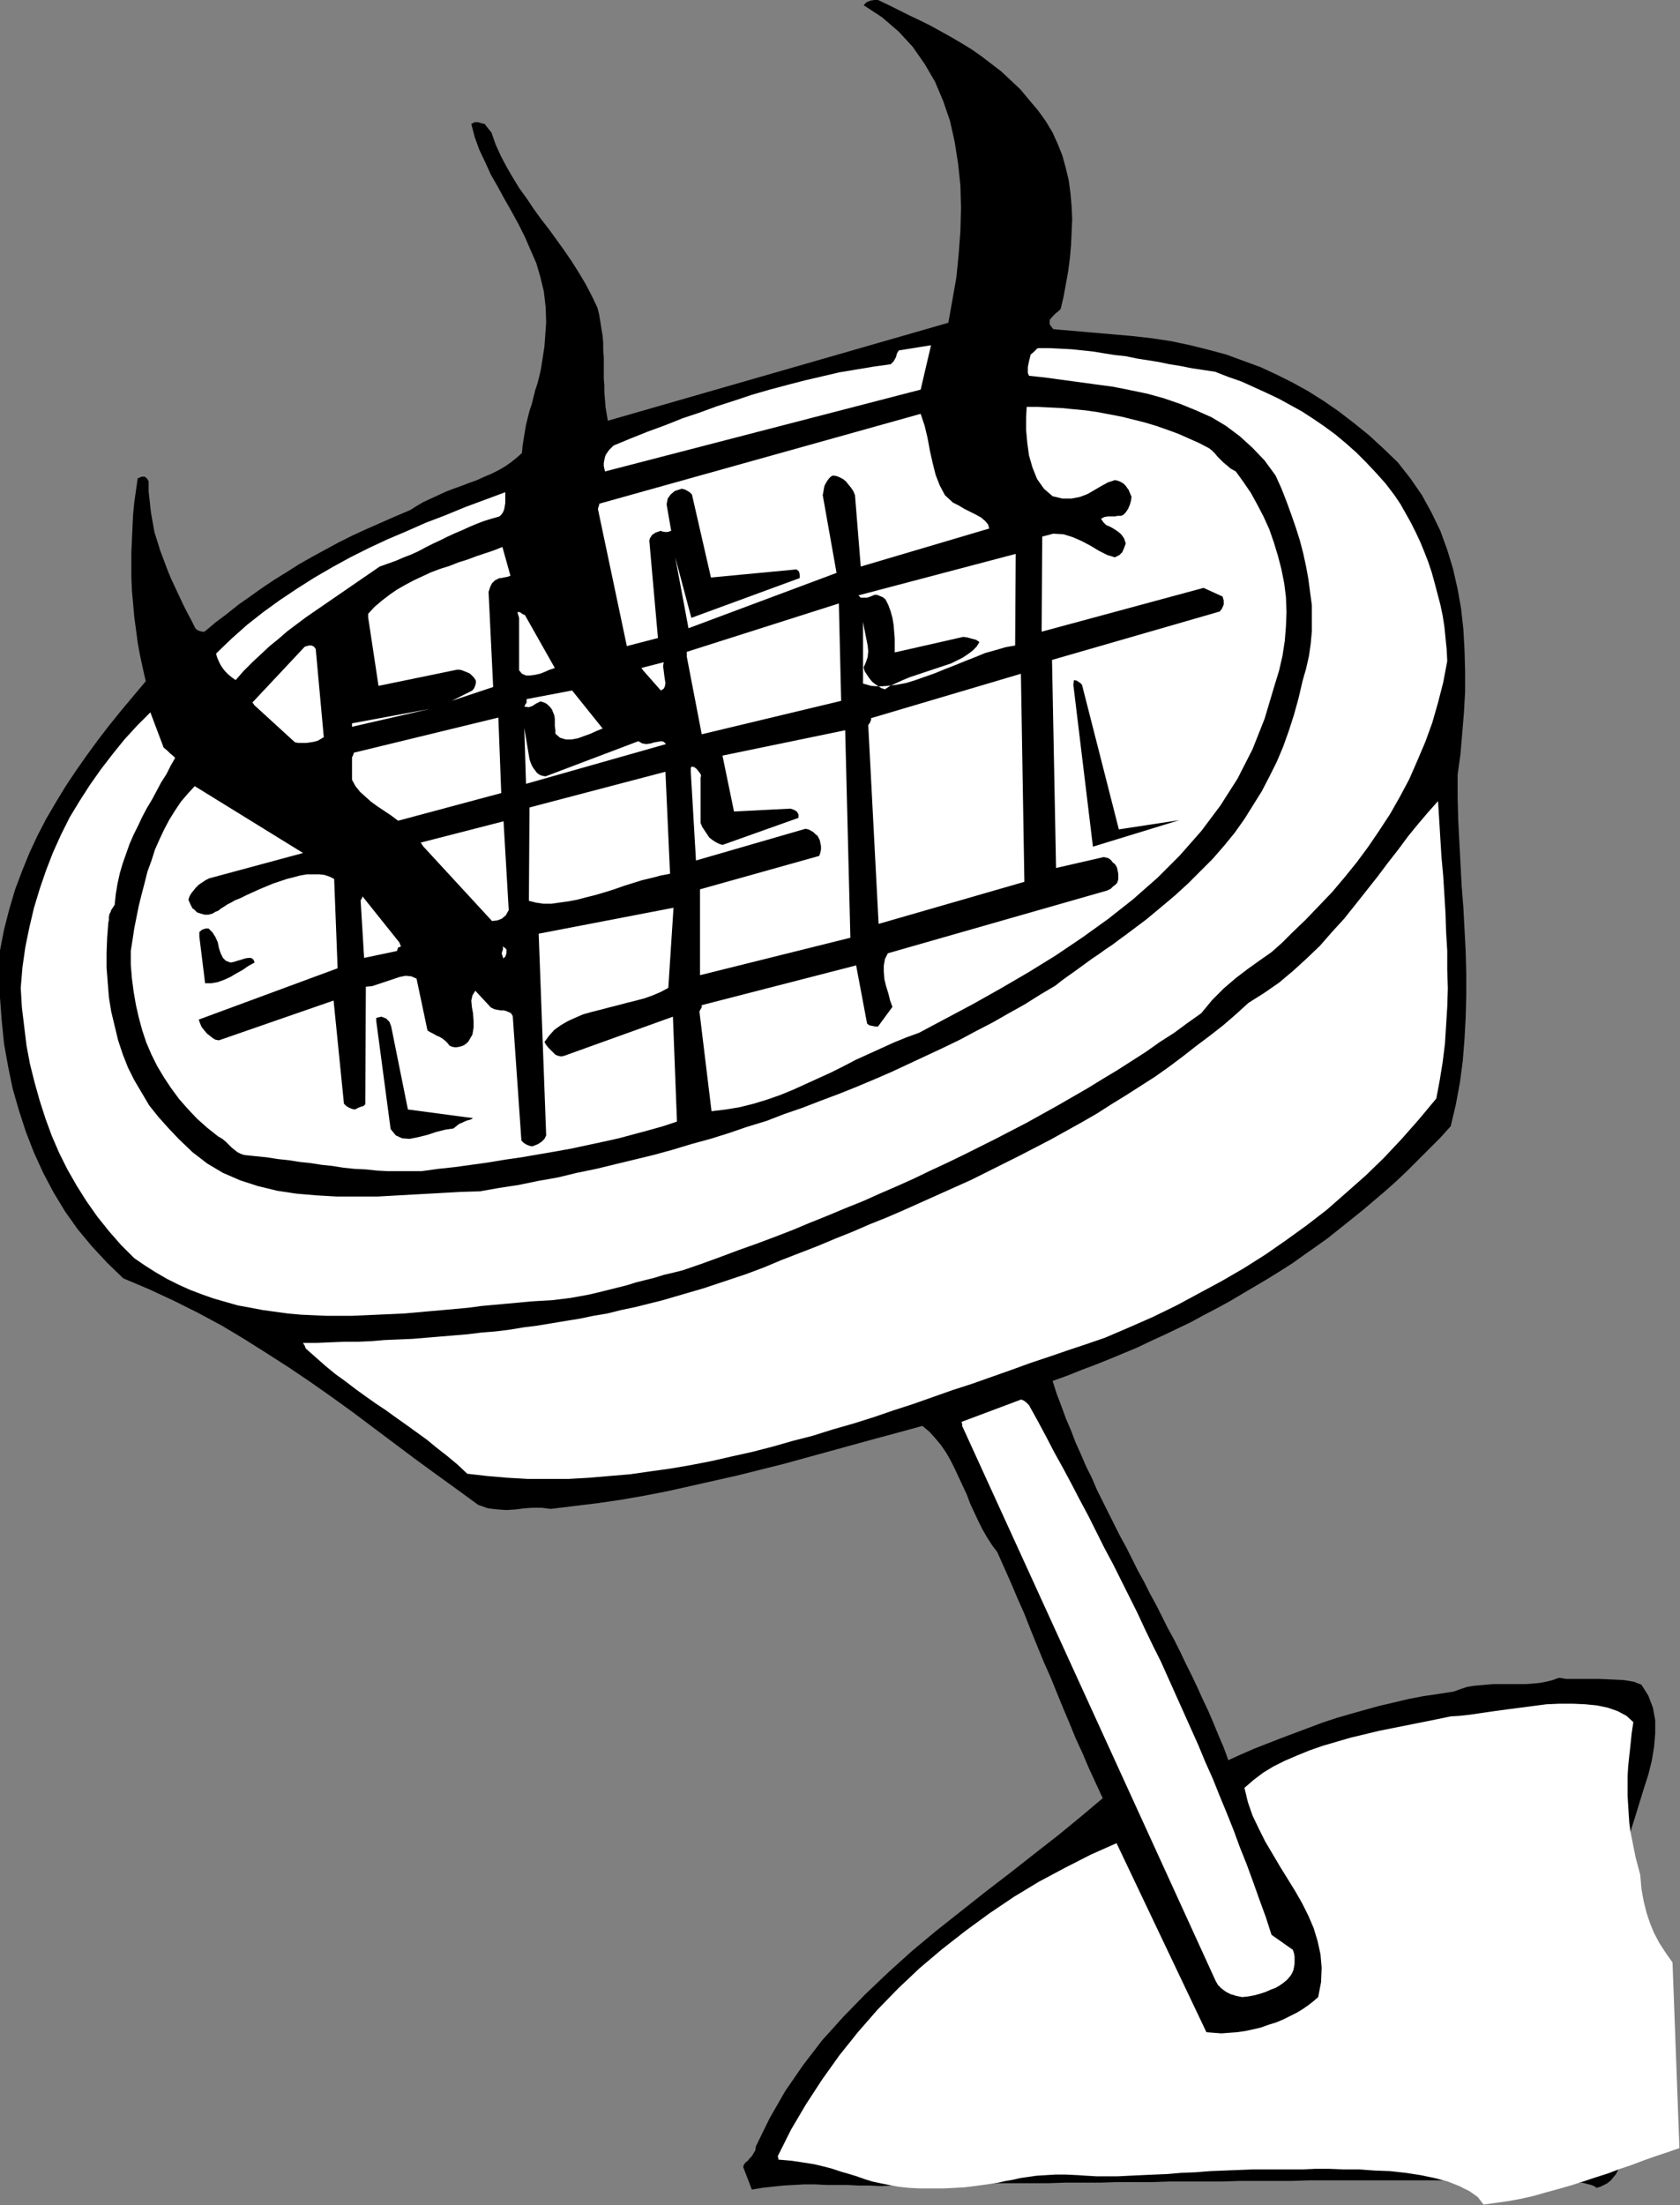 <?xml version="1.0" encoding="UTF-8" standalone="no"?>
<svg
   xmlns:dc="http://purl.org/dc/elements/1.1/"
   xmlns:cc="http://creativecommons.org/ns#"
   xmlns:rdf="http://www.w3.org/1999/02/22-rdf-syntax-ns#"
   xmlns:svg="http://www.w3.org/2000/svg"
   xmlns="http://www.w3.org/2000/svg"
   xmlns:sodipodi="http://sodipodi.sourceforge.net/DTD/sodipodi-0.dtd"
   xmlns:inkscape="http://www.inkscape.org/namespaces/inkscape"
   version="1.0"
   width="74.066mm"
   height="97.18mm"
   id="svg63"
   sodipodi:docname="AD001381.WMF">
  <rect width="100%" height="100%" fill="#808080" stroke="none"/>
  <sodipodi:namedview
     pagecolor="#ffffff"
     bordercolor="#666666"
     borderopacity="1"
     objecttolerance="10"
     gridtolerance="10"
     guidetolerance="10"
     inkscape:pageopacity="0"
     inkscape:pageshadow="2"
     inkscape:window-width="640"
     inkscape:window-height="480"
     id="namedview65" />
  <defs
     id="defs3">
    <pattern
       id="WMFhbasepattern"
       patternUnits="userSpaceOnUse"
       width="6"
       height="6"
       x="0"
       y="0" />
  </defs>
  <path
     style="fill:#000000;fill-rule:evenodd;fill-opacity:1;stroke:none;"
     d="  M 0,158.304   L -0.096,162.24   L 0,166.176   L 0.288,170.016   L 0.672,173.856   L 1.344,177.6   L 2.112,181.344   L 3.168,184.992   L 4.32,188.544   L 5.664,192   L 7.2,195.36   L 8.928,198.624   L 10.848,201.792   L 12.96,204.768   L 15.36,207.648   L 17.856,210.336   L 20.544,212.928   L 24.864,214.752   L 28.992,216.672   L 33.024,218.688   L 36.96,220.8   L 40.8,223.104   L 44.448,225.408   L 48.192,227.808   L 51.744,230.208   L 55.296,232.704   L 58.752,235.2   L 62.208,237.792   L 65.664,240.384   L 69.12,242.976   L 72.672,245.568   L 76.128,248.064   L 79.68,250.656   L 81.312,251.232   L 82.944,251.424   L 84.384,251.52   L 85.92,251.424   L 87.36,251.232   L 88.8,251.136   L 90.24,251.136   L 91.776,251.328   L 95.712,250.848   L 99.648,250.368   L 103.584,249.792   L 107.424,249.12   L 111.36,248.352   L 115.2,247.488   L 119.04,246.624   L 122.88,245.76   L 126.72,244.8   L 130.56,243.84   L 134.4,242.784   L 138.24,241.728   L 142.08,240.672   L 145.92,239.616   L 149.856,238.56   L 153.696,237.504   L 154.848,238.464   L 155.808,239.52   L 156.768,240.672   L 157.632,241.92   L 158.4,243.264   L 159.072,244.608   L 159.744,246.048   L 160.416,247.488   L 161.088,248.928   L 161.664,250.464   L 162.336,251.904   L 163.008,253.344   L 163.68,254.688   L 164.448,256.032   L 165.312,257.376   L 166.176,258.528   L 167.328,261.12   L 168.48,263.712   L 169.536,266.208   L 170.688,268.8   L 171.744,271.488   L 172.8,274.08   L 173.856,276.672   L 175.008,279.264   L 176.064,281.856   L 177.12,284.448   L 178.176,286.944   L 179.232,289.536   L 180.384,292.032   L 181.44,294.528   L 182.592,297.024   L 183.744,299.52   L 180.096,302.592   L 176.352,305.664   L 172.416,308.736   L 168.384,311.904   L 164.256,315.072   L 160.128,318.336   L 156,321.6   L 151.968,324.96   L 148.032,328.512   L 144.192,332.16   L 140.544,335.904   L 136.992,339.84   L 133.824,343.968   L 130.848,348.288   L 128.256,352.8   L 125.952,357.504   L 125.856,358.176   L 125.568,358.656   L 125.28,359.136   L 124.896,359.52   L 124.608,359.904   L 124.224,360.192   L 123.936,360.576   L 123.84,360.96   L 125.28,364.704   L 127.008,364.416   L 128.736,364.224   L 130.56,364.032   L 132.288,363.936   L 134.016,363.84   L 135.84,363.84   L 137.664,363.936   L 139.392,363.936   L 141.216,363.936   L 143.04,364.032   L 144.864,364.032   L 146.688,364.128   L 148.512,364.032   L 150.336,364.032   L 152.16,363.936   L 153.984,363.744   L 156.96,363.744   L 159.936,363.744   L 162.816,363.744   L 165.792,363.648   L 168.672,363.648   L 171.648,363.648   L 174.528,363.648   L 177.504,363.552   L 180.384,363.552   L 183.36,363.552   L 186.24,363.456   L 189.12,363.456   L 192.096,363.456   L 194.976,363.36   L 197.856,363.36   L 200.736,363.36   L 203.616,363.36   L 206.592,363.264   L 209.472,363.264   L 212.352,363.264   L 215.232,363.264   L 218.112,363.168   L 220.992,363.168   L 223.872,363.168   L 226.848,363.168   L 229.728,363.168   L 232.608,363.168   L 235.488,363.168   L 238.368,363.168   L 241.248,363.168   L 244.224,363.168   L 247.104,363.168   L 248.16,363.168   L 249.312,363.168   L 250.368,363.168   L 251.424,363.168   L 252.48,363.264   L 253.536,363.264   L 254.592,363.264   L 255.648,363.36   L 256.608,363.36   L 257.664,363.36   L 258.624,363.456   L 259.68,363.456   L 260.64,363.456   L 261.696,363.552   L 262.656,363.552   L 263.616,363.552   L 264.384,363.744   L 265.152,363.936   L 265.632,364.128   L 266.016,364.416   L 266.688,364.224   L 267.264,363.936   L 267.84,363.648   L 268.416,363.168   L 268.8,362.688   L 269.28,362.112   L 269.568,361.536   L 269.856,360.864   L 270.912,356.448   L 270.528,354.048   L 270.24,351.648   L 270.048,349.248   L 269.952,346.848   L 269.952,344.352   L 269.952,341.952   L 269.952,339.552   L 270.048,337.152   L 270.144,334.752   L 270.24,332.256   L 270.336,329.856   L 270.432,327.36   L 270.432,324.96   L 270.336,322.464   L 270.24,319.968   L 270.048,317.472   L 269.856,315.168   L 270.048,312.768   L 270.336,310.368   L 270.912,307.872   L 271.584,305.376   L 272.352,302.976   L 273.12,300.48   L 273.888,297.984   L 274.656,295.584   L 275.232,293.28   L 275.616,290.976   L 275.808,288.672   L 275.808,286.56   L 275.424,284.448   L 274.656,282.432   L 273.504,280.608   L 272.256,280.128   L 270.624,279.84   L 268.608,279.744   L 266.496,279.648   L 264.48,279.648   L 262.56,279.648   L 260.928,279.648   L 259.776,279.456   L 258.72,279.84   L 257.568,280.128   L 256.512,280.32   L 255.456,280.416   L 254.304,280.512   L 253.248,280.512   L 252.096,280.512   L 251.04,280.512   L 249.888,280.512   L 248.832,280.512   L 247.68,280.608   L 246.624,280.704   L 245.472,280.8   L 244.416,280.992   L 243.264,281.376   L 242.208,281.76   L 239.712,282.144   L 237.12,282.528   L 234.624,283.008   L 232.224,283.584   L 229.728,284.16   L 227.328,284.832   L 224.928,285.504   L 222.624,286.176   L 220.32,286.944   L 218.016,287.808   L 215.712,288.672   L 213.408,289.536   L 211.2,290.4   L 208.992,291.264   L 206.784,292.224   L 204.672,293.184   L 203.904,291.072   L 203.04,289.056   L 202.176,286.944   L 201.312,284.928   L 200.352,282.912   L 199.488,280.992   L 198.528,278.976   L 197.568,277.056   L 196.608,275.04   L 195.648,273.12   L 194.592,271.2   L 193.632,269.28   L 192.672,267.36   L 191.616,265.44   L 190.656,263.52   L 189.6,261.6   L 188.64,259.68   L 187.68,257.76   L 186.624,255.84   L 185.664,253.92   L 184.704,252   L 183.744,250.08   L 182.784,248.16   L 181.92,246.144   L 180.96,244.224   L 180.096,242.208   L 179.232,240.288   L 178.464,238.272   L 177.6,236.256   L 176.832,234.144   L 176.064,232.128   L 175.392,230.016   L 177.792,229.152   L 180.192,228.192   L 182.496,227.328   L 184.896,226.368   L 187.2,225.408   L 189.504,224.448   L 191.712,223.392   L 194.016,222.336   L 196.224,221.28   L 198.432,220.224   L 200.544,219.072   L 202.752,217.92   L 204.864,216.768   L 206.976,215.52   L 209.088,214.272   L 211.2,213.024   L 213.216,211.776   L 215.328,210.432   L 217.344,208.992   L 219.264,207.648   L 221.28,206.208   L 223.2,204.672   L 225.12,203.136   L 227.04,201.6   L 228.96,199.968   L 230.88,198.336   L 232.704,196.704   L 234.528,194.976   L 236.352,193.152   L 238.176,191.328   L 240,189.504   L 241.728,187.584   L 242.592,183.936   L 243.264,180.288   L 243.744,176.64   L 244.032,172.992   L 244.224,169.44   L 244.32,165.792   L 244.32,162.144   L 244.224,158.496   L 244.032,154.848   L 243.84,151.2   L 243.552,147.552   L 243.36,143.904   L 243.168,140.256   L 242.976,136.512   L 242.88,132.768   L 242.88,129.024   L 243.36,125.568   L 243.648,122.112   L 243.936,118.656   L 244.128,115.2   L 244.128,111.744   L 244.032,108.288   L 243.84,104.832   L 243.456,101.376   L 242.88,98.112   L 242.112,94.752   L 241.152,91.584   L 240,88.416   L 238.56,85.44   L 236.928,82.464   L 235.008,79.68   L 232.896,76.992   L 230.496,74.688   L 228.096,72.48   L 225.6,70.464   L 223.104,68.544   L 220.608,66.816   L 218.016,65.184   L 215.424,63.744   L 212.736,62.4   L 210.048,61.152   L 207.168,60.096   L 204.288,59.04   L 201.408,58.272   L 198.336,57.504   L 195.168,56.832   L 192,56.352   L 188.64,55.968   L 176.448,54.912   L 175.488,54.816   L 174.912,54.048   L 174.912,53.28   L 175.392,52.704   L 175.872,52.224   L 176.352,51.84   L 176.64,51.552   L 176.736,51.456   L 177.216,49.44   L 177.6,47.328   L 177.984,45.216   L 178.272,43.008   L 178.464,40.8   L 178.56,38.688   L 178.656,36.48   L 178.56,34.368   L 178.368,32.16   L 178.08,30.048   L 177.6,28.032   L 177.024,25.92   L 176.256,24   L 175.392,22.08   L 174.24,20.16   L 172.992,18.432   L 171.456,16.608   L 170.016,14.88   L 168.384,13.344   L 166.848,11.904   L 165.216,10.656   L 163.584,9.408   L 161.952,8.256   L 160.224,7.2   L 158.592,6.24   L 156.864,5.28   L 155.136,4.32   L 153.408,3.456   L 151.584,2.592   L 149.856,1.728   L 148.128,0.864   L 146.304,0   L 145.728,0   L 145.056,0.096   L 144.384,0.384   L 143.904,0.864   L 146.976,2.88   L 149.76,5.28   L 152.064,7.776   L 154.08,10.656   L 155.808,13.632   L 157.152,16.8   L 158.304,20.16   L 159.072,23.616   L 159.648,27.264   L 160.032,30.912   L 160.128,34.656   L 160.032,38.496   L 159.744,42.336   L 159.36,46.176   L 158.688,50.016   L 158.016,53.76   L 101.28,70.08   L 101.088,68.928   L 100.896,67.776   L 100.8,66.528   L 100.704,65.376   L 100.704,64.224   L 100.608,63.072   L 100.608,61.824   L 100.608,60.672   L 100.608,59.52   L 100.512,58.272   L 100.512,57.12   L 100.416,55.968   L 100.224,54.816   L 100.032,53.568   L 99.84,52.416   L 99.552,51.264   L 98.592,49.248   L 97.536,47.232   L 96.384,45.312   L 95.232,43.488   L 93.984,41.664   L 92.736,39.936   L 91.488,38.208   L 90.144,36.48   L 88.896,34.752   L 87.744,33.024   L 86.496,31.296   L 85.44,29.568   L 84.384,27.744   L 83.424,25.92   L 82.56,24   L 81.888,22.08   L 81.504,21.6   L 81.12,21.12   L 80.832,20.736   L 80.736,20.64   L 80.256,20.544   L 79.68,20.352   L 79.104,20.352   L 78.528,20.64   L 79.104,22.848   L 79.872,24.96   L 80.832,26.976   L 81.792,29.088   L 82.944,31.104   L 84.096,33.216   L 85.248,35.232   L 86.4,37.344   L 87.456,39.456   L 88.416,41.664   L 89.376,43.872   L 90.048,46.176   L 90.624,48.576   L 90.912,51.072   L 91.008,53.664   L 90.816,56.352   L 90.72,57.696   L 90.528,58.944   L 90.336,60.192   L 90.144,61.44   L 89.856,62.688   L 89.568,63.84   L 89.184,64.992   L 88.896,66.144   L 88.608,67.296   L 88.224,68.448   L 87.936,69.6   L 87.648,70.752   L 87.456,71.904   L 87.264,73.056   L 87.072,74.304   L 86.976,75.456   L 86.112,76.224   L 85.152,76.992   L 84.192,77.664   L 83.04,78.336   L 81.888,78.912   L 80.736,79.392   L 79.488,79.968   L 78.144,80.448   L 76.896,80.928   L 75.552,81.408   L 74.304,81.888   L 73.056,82.464   L 71.808,83.04   L 70.56,83.616   L 69.408,84.288   L 68.352,84.96   L 65.856,86.016   L 63.456,87.072   L 61.056,88.128   L 58.752,89.184   L 56.448,90.336   L 54.144,91.584   L 52.032,92.736   L 49.824,93.984   L 47.712,95.328   L 45.696,96.576   L 43.68,97.92   L 41.664,99.36   L 39.744,100.704   L 37.824,102.24   L 35.904,103.68   L 34.08,105.216   L 33.696,105.216   L 33.312,105.12   L 32.832,104.928   L 32.544,104.64   L 31.872,103.296   L 31.104,101.856   L 30.432,100.512   L 29.76,99.072   L 29.088,97.632   L 28.416,96.192   L 27.84,94.752   L 27.264,93.216   L 26.688,91.68   L 26.208,90.144   L 25.728,88.608   L 25.44,86.976   L 25.152,85.344   L 24.96,83.616   L 24.768,81.888   L 24.768,80.16   L 24.48,79.68   L 24.096,79.392   L 23.616,79.392   L 22.944,79.68   L 22.656,81.696   L 22.368,83.712   L 22.176,85.728   L 22.08,87.744   L 21.984,89.856   L 21.888,91.968   L 21.888,94.08   L 21.888,96.192   L 21.984,98.4   L 22.176,100.512   L 22.368,102.72   L 22.656,104.832   L 22.944,107.04   L 23.328,109.152   L 23.808,111.36   L 24.288,113.472   L 22.272,115.872   L 20.256,118.272   L 18.24,120.768   L 16.32,123.264   L 14.496,125.76   L 12.672,128.352   L 10.944,130.944   L 9.312,133.632   L 7.68,136.416   L 6.24,139.2   L 4.896,142.08   L 3.648,145.152   L 2.496,148.224   L 1.536,151.488   L 0.672,154.848   L 0,158.304  z "
     id="path5" />
  <path
     style="fill:#ffffff;fill-rule:evenodd;fill-opacity:1;stroke:none;"
     d="  M 3.456,164.544   L 3.648,167.808   L 4.032,170.976   L 4.416,174.144   L 4.992,177.216   L 5.76,180.288   L 6.624,183.36   L 7.584,186.336   L 8.64,189.216   L 9.888,192.096   L 11.232,194.784   L 12.768,197.472   L 14.4,200.064   L 16.224,202.656   L 18.144,205.056   L 20.16,207.36   L 22.368,209.568   L 24.192,210.816   L 26.016,211.968   L 27.84,213.024   L 29.76,213.984   L 31.68,214.848   L 33.696,215.616   L 35.616,216.288   L 37.632,216.864   L 39.648,217.44   L 41.76,217.824   L 43.776,218.208   L 45.888,218.496   L 48,218.784   L 50.112,218.976   L 52.224,219.072   L 54.432,219.168   L 56.544,219.168   L 58.656,219.168   L 60.864,219.072   L 62.976,218.976   L 65.184,218.88   L 67.296,218.784   L 69.504,218.592   L 71.616,218.4   L 73.824,218.208   L 75.936,218.016   L 78.048,217.824   L 80.16,217.536   L 82.272,217.344   L 84.384,217.152   L 86.496,216.96   L 88.512,216.768   L 90.144,216.672   L 91.872,216.576   L 93.504,216.384   L 95.04,216.192   L 96.672,215.904   L 98.208,215.616   L 99.84,215.232   L 101.376,214.848   L 102.912,214.464   L 104.448,214.08   L 105.984,213.6   L 107.52,213.216   L 109.056,212.832   L 110.592,212.352   L 112.224,211.968   L 113.76,211.584   L 116.832,210.528   L 120,209.376   L 123.072,208.224   L 126.048,207.168   L 129.12,206.016   L 132.096,204.864   L 135.072,203.616   L 137.952,202.464   L 140.928,201.216   L 143.808,200.064   L 146.592,198.816   L 149.472,197.568   L 152.256,196.32   L 155.04,194.976   L 157.728,193.728   L 160.512,192.384   L 163.2,191.04   L 165.888,189.696   L 168.48,188.352   L 171.072,187.008   L 173.664,185.568   L 176.256,184.128   L 178.752,182.688   L 181.248,181.248   L 183.744,179.712   L 186.144,178.272   L 188.544,176.736   L 190.944,175.2   L 193.248,173.568   L 195.648,172.032   L 197.856,170.4   L 200.16,168.768   L 201.984,166.56   L 203.904,164.64   L 205.92,162.912   L 207.936,161.376   L 209.952,159.936   L 211.872,158.592   L 213.6,157.056   L 215.232,155.424   L 217.536,153.216   L 219.744,150.912   L 221.952,148.608   L 224.064,146.112   L 226.08,143.616   L 228,141.024   L 229.824,138.336   L 231.648,135.552   L 233.28,132.672   L 234.816,129.792   L 236.16,126.72   L 237.504,123.552   L 238.656,120.384   L 239.616,117.024   L 240.48,113.664   L 241.152,110.112   L 241.056,108.192   L 240.864,106.272   L 240.672,104.352   L 240.384,102.528   L 240,100.704   L 239.52,98.88   L 239.04,97.056   L 238.56,95.328   L 237.984,93.6   L 237.312,91.872   L 236.64,90.24   L 235.872,88.608   L 235.104,87.072   L 234.24,85.536   L 233.376,84   L 232.416,82.56   L 230.88,80.544   L 229.248,78.72   L 227.616,76.992   L 225.984,75.36   L 224.256,73.824   L 222.528,72.384   L 220.704,71.04   L 218.88,69.792   L 216.96,68.544   L 215.04,67.488   L 213.12,66.432   L 211.104,65.472   L 208.992,64.512   L 206.88,63.552   L 204.672,62.784   L 202.464,61.92   L 200.544,61.632   L 198.624,61.344   L 196.704,60.96   L 194.88,60.672   L 193.056,60.288   L 191.232,60   L 189.408,59.712   L 187.584,59.328   L 185.76,59.136   L 183.936,58.848   L 182.208,58.56   L 180.384,58.368   L 178.56,58.176   L 176.736,58.08   L 174.816,57.984   L 172.992,57.984   L 172.8,58.08   L 172.512,58.368   L 172.224,58.656   L 171.744,59.04   L 171.648,59.424   L 171.552,59.808   L 171.456,60.192   L 171.36,60.672   L 171.264,61.152   L 171.264,61.632   L 171.264,62.112   L 171.456,62.592   L 174.144,62.88   L 176.928,63.264   L 179.808,63.648   L 182.592,64.032   L 185.472,64.416   L 188.352,64.992   L 191.136,65.568   L 193.92,66.336   L 196.704,67.296   L 199.296,68.352   L 201.888,69.504   L 204.288,70.944   L 206.592,72.672   L 208.704,74.592   L 210.72,76.704   L 212.544,79.2   L 213.504,81.312   L 214.368,83.52   L 215.136,85.632   L 215.904,87.84   L 216.576,89.952   L 217.152,92.16   L 217.632,94.368   L 218.016,96.48   L 218.304,98.688   L 218.592,100.8   L 218.592,103.008   L 218.592,105.12   L 218.4,107.232   L 218.112,109.248   L 217.632,111.36   L 217.056,113.376   L 216.384,116.256   L 215.616,119.04   L 214.752,121.728   L 213.792,124.416   L 212.736,126.912   L 211.488,129.408   L 210.24,131.808   L 208.8,134.112   L 207.36,136.416   L 205.728,138.72   L 204,140.832   L 202.08,143.04   L 200.064,145.056   L 197.952,147.168   L 195.744,149.184   L 193.344,151.2   L 192.192,152.16   L 191.04,153.12   L 189.888,153.984   L 188.736,154.848   L 187.584,155.712   L 186.528,156.48   L 185.376,157.344   L 184.224,158.112   L 183.168,158.88   L 182.016,159.648   L 180.96,160.416   L 179.904,161.184   L 178.848,161.952   L 177.888,162.624   L 176.832,163.392   L 175.872,164.16   L 173.28,165.696   L 170.688,167.328   L 168.096,168.768   L 165.408,170.304   L 162.624,171.744   L 159.936,173.184   L 157.152,174.528   L 154.272,175.872   L 151.392,177.216   L 148.512,178.56   L 145.632,179.808   L 142.656,181.056   L 139.776,182.208   L 136.704,183.36   L 133.728,184.512   L 130.656,185.568   L 127.68,186.72   L 124.512,187.68   L 121.44,188.736   L 118.368,189.696   L 115.2,190.56   L 112.032,191.52   L 108.864,192.384   L 105.696,193.152   L 102.528,193.92   L 99.36,194.688   L 96.096,195.36   L 92.928,196.128   L 89.664,196.704   L 86.4,197.376   L 83.232,197.856   L 79.968,198.432   L 76.704,198.528   L 73.344,198.72   L 69.888,198.912   L 66.432,199.104   L 62.976,199.296   L 59.52,199.296   L 56.064,199.296   L 52.704,199.104   L 49.344,198.816   L 46.176,198.336   L 43.008,197.568   L 40.032,196.608   L 37.152,195.36   L 34.56,193.824   L 32.064,191.904   L 29.76,189.696   L 28.032,187.872   L 26.4,186.048   L 24.864,184.128   L 23.616,182.016   L 22.368,179.904   L 21.312,177.792   L 20.448,175.584   L 19.68,173.28   L 19.104,170.88   L 18.528,168.48   L 18.144,166.08   L 17.952,163.68   L 17.76,161.184   L 17.76,158.688   L 17.856,156.192   L 18.048,153.696   L 18.144,153.216   L 18.144,152.736   L 18.24,152.256   L 18.432,151.872   L 18.528,151.584   L 18.72,151.296   L 18.912,151.008   L 19.104,150.72   L 19.296,148.896   L 19.584,147.168   L 19.968,145.44   L 20.448,143.808   L 21.024,142.176   L 21.6,140.544   L 22.272,139.008   L 23.04,137.472   L 23.712,136.032   L 24.48,134.592   L 25.344,133.152   L 26.112,131.712   L 26.88,130.272   L 27.744,128.928   L 28.416,127.584   L 29.184,126.24   L 28.8,125.856   L 28.32,125.472   L 27.84,124.992   L 27.264,124.512   L 25.056,118.656   L 22.848,120.864   L 20.736,123.168   L 18.72,125.664   L 16.8,128.16   L 14.976,130.752   L 13.248,133.44   L 11.616,136.128   L 10.176,139.008   L 8.832,141.984   L 7.68,144.96   L 6.624,148.032   L 5.664,151.2   L 4.896,154.464   L 4.224,157.728   L 3.744,161.088   L 3.456,164.544  z "
     id="path7" />
  <path
     style="fill:#ffffff;fill-rule:evenodd;fill-opacity:1;stroke:none;"
     d="  M 21.792,158.4   L 21.792,160.704   L 21.984,163.008   L 22.272,165.216   L 22.656,167.424   L 23.136,169.536   L 23.712,171.648   L 24.384,173.664   L 25.248,175.68   L 26.208,177.6   L 27.36,179.52   L 28.512,181.248   L 29.856,183.072   L 31.296,184.704   L 32.832,186.336   L 34.56,187.872   L 36.384,189.312   L 37.056,189.696   L 37.632,190.176   L 38.112,190.656   L 38.592,191.136   L 39.072,191.52   L 39.552,191.904   L 40.128,192.192   L 40.704,192.384   L 42.528,192.576   L 44.448,192.768   L 46.272,193.056   L 48.096,193.248   L 49.92,193.536   L 51.744,193.728   L 53.568,194.016   L 55.392,194.208   L 57.216,194.496   L 59.04,194.688   L 60.96,194.784   L 62.784,194.976   L 64.608,195.072   L 66.528,195.072   L 68.352,195.072   L 70.272,195.072   L 73.056,194.688   L 75.744,194.4   L 78.528,194.016   L 81.312,193.632   L 84.192,193.152   L 86.88,192.768   L 89.664,192.288   L 92.448,191.808   L 95.136,191.328   L 97.824,190.752   L 100.512,190.176   L 103.104,189.6   L 105.6,188.928   L 108.096,188.256   L 110.496,187.584   L 112.8,186.816   L 112.128,169.344   L 93.984,175.872   L 93.504,175.968   L 93.024,175.872   L 92.544,175.68   L 92.16,175.296   L 91.776,174.912   L 91.392,174.528   L 91.008,174.048   L 90.72,173.568   L 91.488,172.512   L 92.352,171.552   L 93.408,170.784   L 94.56,170.112   L 95.808,169.536   L 97.152,168.96   L 98.496,168.576   L 100.032,168.192   L 101.472,167.808   L 103.008,167.424   L 104.448,167.04   L 105.984,166.656   L 107.424,166.272   L 108.768,165.792   L 110.112,165.216   L 111.36,164.544   L 112.224,151.2   L 89.76,155.52   L 91.008,189.12   L 90.72,189.696   L 90.24,190.176   L 89.664,190.56   L 88.704,190.944   L 88.224,190.848   L 87.744,190.656   L 87.264,190.368   L 86.88,189.984   L 85.44,169.248   L 85.152,168.768   L 84.768,168.576   L 84.288,168.384   L 83.904,168.288   L 83.424,168.288   L 82.848,168.192   L 82.368,168.096   L 81.792,167.808   L 79.2,165.024   L 78.72,165.792   L 78.528,166.656   L 78.624,167.712   L 78.816,168.768   L 78.912,170.016   L 78.912,171.168   L 78.72,172.32   L 78.048,173.472   L 77.76,173.76   L 77.376,174.048   L 76.992,174.24   L 76.608,174.336   L 76.128,174.432   L 75.744,174.432   L 75.264,174.336   L 74.88,174.144   L 74.592,173.76   L 74.208,173.376   L 73.728,172.992   L 73.248,172.704   L 72.768,172.512   L 72.288,172.224   L 71.712,171.936   L 71.232,171.648   L 69.408,163.008   L 68.544,162.624   L 67.584,162.528   L 66.624,162.72   L 65.472,163.104   L 64.32,163.488   L 63.168,163.872   L 62.016,164.256   L 60.96,164.352   L 60.864,183.936   L 60.576,184.224   L 60.192,184.32   L 59.712,184.512   L 59.136,184.8   L 58.656,184.704   L 58.176,184.512   L 57.696,184.224   L 57.312,183.84   L 55.584,166.656   L 36.48,173.28   L 35.904,173.184   L 35.424,172.896   L 34.944,172.512   L 34.464,172.128   L 33.984,171.552   L 33.6,171.072   L 33.312,170.4   L 33.12,169.824   L 56.256,161.28   L 55.68,146.4   L 54.912,146.016   L 54.048,145.728   L 53.184,145.632   L 52.224,145.632   L 51.168,145.632   L 50.016,145.824   L 48.96,146.112   L 47.808,146.4   L 46.656,146.784   L 45.504,147.168   L 44.352,147.648   L 43.2,148.128   L 42.144,148.608   L 41.088,149.088   L 40.128,149.568   L 39.168,149.952   L 38.496,150.336   L 37.92,150.624   L 37.344,151.008   L 36.864,151.296   L 36.384,151.68   L 35.904,151.872   L 35.424,152.16   L 34.752,152.352   L 34.08,152.352   L 33.408,152.16   L 32.832,151.968   L 32.352,151.488   L 32.064,151.296   L 31.872,150.912   L 31.68,150.528   L 31.392,149.856   L 31.584,149.28   L 31.872,148.8   L 32.256,148.32   L 32.64,147.84   L 33.12,147.36   L 33.696,146.976   L 34.272,146.592   L 34.848,146.304   L 50.496,142.08   L 32.448,130.944   L 31.296,132.192   L 30.144,133.536   L 29.184,134.976   L 28.224,136.512   L 27.36,138.144   L 26.592,139.776   L 25.824,141.504   L 25.248,143.328   L 24.576,145.152   L 24.096,147.072   L 23.616,148.896   L 23.136,150.816   L 22.752,152.736   L 22.368,154.656   L 22.08,156.576   L 21.792,158.4  z "
     id="path9" />
  <path
     style="fill:#000000;fill-rule:evenodd;fill-opacity:1;stroke:none;"
     d="  M 33.216,156   L 34.176,163.776   L 35.232,163.776   L 36.288,163.584   L 37.344,163.2   L 38.4,162.72   L 39.36,162.144   L 40.416,161.568   L 41.376,160.896   L 42.432,160.32   L 42.24,159.84   L 41.856,159.552   L 41.376,159.552   L 40.8,159.648   L 40.224,159.84   L 39.552,160.032   L 38.976,160.224   L 38.4,160.32   L 37.632,160.032   L 37.152,159.552   L 36.768,158.784   L 36.48,157.92   L 36.288,156.96   L 35.904,156.096   L 35.424,155.328   L 34.752,154.656   L 34.272,154.656   L 33.696,154.848   L 33.216,155.232   L 33.216,156  z "
     id="path11" />
  <path
     style="fill:#ffffff;fill-rule:evenodd;fill-opacity:1;stroke:none;"
     d="  M 50.976,224.64   L 52.608,226.08   L 54.24,227.52   L 55.872,228.864   L 57.6,230.112   L 59.232,231.36   L 60.96,232.608   L 62.592,233.76   L 64.32,234.912   L 66.048,236.16   L 67.68,237.312   L 69.408,238.56   L 71.136,239.808   L 72.768,241.152   L 74.496,242.496   L 76.224,243.936   L 77.856,245.472   L 81.216,245.856   L 84.576,246.144   L 87.936,246.336   L 91.296,246.336   L 94.752,246.336   L 98.112,246.144   L 101.472,245.856   L 104.928,245.568   L 108.288,245.088   L 111.744,244.608   L 115.104,244.032   L 118.56,243.36   L 121.92,242.592   L 125.376,241.824   L 128.736,240.96   L 132.096,240   L 135.456,239.136   L 138.816,238.08   L 142.176,237.12   L 145.536,236.064   L 148.896,234.912   L 152.16,233.856   L 155.424,232.704   L 158.688,231.552   L 161.952,230.496   L 165.216,229.344   L 168.48,228.192   L 171.648,227.04   L 174.816,225.984   L 177.888,224.928   L 181.056,223.872   L 184.128,222.816   L 188.16,221.088   L 192.096,219.36   L 196.032,217.44   L 199.776,215.424   L 203.52,213.408   L 207.168,211.296   L 210.816,208.992   L 214.272,206.592   L 217.728,204.096   L 221.088,201.504   L 224.256,198.72   L 227.52,195.84   L 230.592,192.864   L 233.568,189.696   L 236.448,186.432   L 239.328,182.976   L 239.904,179.904   L 240.384,176.928   L 240.768,173.856   L 240.96,170.784   L 241.152,167.712   L 241.248,164.64   L 241.152,161.472   L 241.152,158.4   L 240.96,155.232   L 240.864,152.16   L 240.672,148.992   L 240.48,145.92   L 240.192,142.752   L 240,139.68   L 239.808,136.512   L 239.616,133.44   L 237.984,135.264   L 236.352,137.184   L 234.624,139.296   L 232.992,141.504   L 231.264,143.712   L 229.536,146.016   L 227.712,148.32   L 225.888,150.624   L 223.968,153.024   L 221.952,155.232   L 219.936,157.536   L 217.728,159.648   L 215.52,161.664   L 213.12,163.68   L 210.624,165.408   L 208.032,167.04   L 205.92,168.96   L 203.808,170.784   L 201.6,172.512   L 199.296,174.24   L 197.088,175.968   L 194.784,177.696   L 192.48,179.328   L 190.08,180.864   L 187.68,182.4   L 185.184,183.936   L 182.784,185.472   L 180.288,186.912   L 177.696,188.352   L 175.104,189.792   L 172.512,191.136   L 169.92,192.48   L 167.232,193.824   L 164.544,195.168   L 161.856,196.512   L 159.072,197.76   L 156.288,199.008   L 153.504,200.256   L 150.72,201.504   L 147.84,202.752   L 144.96,203.904   L 142.08,205.152   L 139.2,206.304   L 136.224,207.552   L 133.248,208.704   L 130.272,209.856   L 127.296,211.104   L 124.224,212.256   L 121.92,213.024   L 119.616,213.792   L 117.312,214.56   L 115.008,215.232   L 112.704,215.904   L 110.4,216.576   L 108.096,217.152   L 105.792,217.728   L 103.488,218.208   L 101.184,218.784   L 98.88,219.168   L 96.576,219.648   L 94.176,220.032   L 91.872,220.416   L 89.568,220.8   L 87.264,221.088   L 84.96,221.472   L 82.656,221.76   L 80.256,221.952   L 77.952,222.24   L 75.648,222.432   L 73.344,222.624   L 71.04,222.816   L 68.736,223.008   L 66.432,223.104   L 64.128,223.2   L 61.824,223.392   L 59.616,223.488   L 57.312,223.488   L 55.008,223.584   L 52.8,223.68   L 50.496,223.68   L 50.592,223.872   L 50.784,224.16   L 50.88,224.448   L 50.976,224.64  z "
     id="path13" />
  <path
     style="fill:#ffffff;fill-rule:evenodd;fill-opacity:1;stroke:none;"
     d="  M 60.096,150.048   L 60.672,159.552   L 66.144,158.4   L 66.336,157.824   L 66.624,157.728   L 66.816,157.632   L 66.528,156.96   L 60.384,149.28   L 60.384,149.376   L 60.288,149.664   L 60.096,149.952   L 60.096,150.048  z "
     id="path15" />
  <path
     style="fill:#000000;fill-rule:evenodd;fill-opacity:1;stroke:none;"
     d="  M 62.688,170.016   L 65.088,188.064   L 65.952,189.12   L 67.008,189.6   L 68.256,189.696   L 69.696,189.408   L 71.232,189.024   L 72.672,188.544   L 74.208,188.16   L 75.552,187.968   L 76.032,187.584   L 76.512,187.2   L 76.992,187.008   L 77.376,186.816   L 77.856,186.624   L 78.24,186.528   L 78.528,186.432   L 78.816,186.24   L 67.968,184.8   L 65.184,170.976   L 64.896,170.208   L 64.32,169.632   L 63.552,169.344   L 62.688,169.536   L 62.688,169.632   L 62.688,169.728   L 62.688,169.92   L 62.688,170.016  z "
     id="path17" />
  <path
     style="fill:#ffffff;fill-rule:evenodd;fill-opacity:1;stroke:none;"
     d="  M 83.616,158.688   L 83.616,158.88   L 83.712,159.168   L 83.808,159.456   L 83.808,159.648   L 84.192,159.36   L 84.384,158.784   L 84.384,158.112   L 83.808,157.632   L 83.808,157.824   L 83.808,158.112   L 83.712,158.4   L 83.616,158.688  z "
     id="path19" />
  <path
     style="fill:#ffffff;fill-rule:evenodd;fill-opacity:1;stroke:none;"
     d="  M 99.648,84.864   L 104.448,107.616   L 109.632,106.272   L 108.192,90.048   L 108.288,89.664   L 108.672,89.088   L 109.248,88.704   L 110.112,88.416   L 110.304,88.512   L 110.784,88.608   L 111.264,88.608   L 111.84,88.416   L 111.072,84   L 111.264,83.04   L 111.744,82.368   L 112.416,81.792   L 113.568,81.408   L 114.048,81.504   L 114.432,81.696   L 114.912,81.984   L 115.296,82.368   L 118.464,96.192   L 132.672,94.848   L 132.864,94.944   L 133.152,95.232   L 133.248,95.712   L 133.248,96.288   L 115.2,102.912   L 112.512,92.832   L 114.72,104.64   L 139.392,95.424   L 137.088,82.464   L 137.184,81.984   L 137.28,81.408   L 137.376,80.928   L 137.568,80.544   L 137.856,80.064   L 138.144,79.68   L 138.432,79.392   L 138.816,79.2   L 139.392,79.296   L 139.872,79.488   L 140.448,79.776   L 140.928,80.16   L 141.312,80.64   L 141.792,81.216   L 142.176,81.792   L 142.464,82.464   L 143.424,94.368   L 164.832,88.032   L 164.64,87.36   L 164.16,86.784   L 163.488,86.208   L 162.624,85.728   L 161.664,85.248   L 160.704,84.768   L 159.744,84.192   L 158.784,83.712   L 157.44,82.464   L 156.576,80.832   L 155.904,79.104   L 155.424,77.184   L 154.944,75.072   L 154.56,72.96   L 154.08,70.944   L 153.408,68.928   L 99.84,83.904   L 99.84,84.096   L 99.744,84.384   L 99.648,84.672   L 99.648,84.864  z "
     id="path21" />
  <path
     style="fill:#ffffff;fill-rule:evenodd;fill-opacity:1;stroke:none;"
     d="  M 100.608,77.088   L 100.608,77.28   L 100.608,77.664   L 100.704,78.048   L 100.8,78.528   L 153.408,64.896   L 155.136,57.504   L 149.76,58.368   L 149.472,58.848   L 149.28,59.52   L 148.896,60.192   L 148.416,60.672   L 145.632,61.056   L 142.752,61.536   L 139.872,62.016   L 136.992,62.688   L 134.112,63.36   L 131.136,64.128   L 128.256,64.896   L 125.28,65.76   L 122.4,66.72   L 119.424,67.68   L 116.544,68.736   L 113.664,69.696   L 110.784,70.848   L 107.904,71.904   L 105.024,73.056   L 102.24,74.208   L 102.048,74.4   L 101.76,74.688   L 101.472,74.976   L 101.28,75.264   L 100.992,75.648   L 100.8,76.128   L 100.704,76.608   L 100.608,77.088  z "
     id="path23" />
  <path
     style="fill:#ffffff;fill-rule:evenodd;fill-opacity:1;stroke:none;"
     d="  M 115.104,128.544   L 115.968,143.328   L 134.208,138.048   L 134.688,138.144   L 135.072,138.336   L 135.552,138.624   L 135.936,139.008   L 136.224,139.2   L 136.416,139.584   L 136.608,139.968   L 136.704,140.448   L 136.8,140.928   L 136.8,141.504   L 136.704,141.984   L 136.512,142.56   L 116.64,148.128   L 116.64,162.432   L 141.696,156.192   L 140.832,121.632   L 120.384,125.856   L 122.304,135.168   L 131.712,134.688   L 132.288,134.88   L 132.768,135.168   L 133.056,135.648   L 133.056,136.224   L 120.384,140.736   L 119.808,140.544   L 119.232,140.256   L 118.656,139.872   L 118.176,139.488   L 117.792,138.912   L 117.408,138.336   L 117.024,137.76   L 116.736,137.088   L 116.736,129.408   L 116.832,129.312   L 116.736,128.928   L 116.448,128.544   L 116.064,128.064   L 115.68,127.776   L 115.296,127.68   L 115.104,127.872   L 115.104,128.544  z "
     id="path25" />
  <path
     style="fill:#ffffff;fill-rule:evenodd;fill-opacity:1;stroke:none;"
     d="  M 116.544,168.48   L 118.56,185.088   L 120.96,184.8   L 123.264,184.416   L 125.568,183.84   L 127.776,183.168   L 129.984,182.4   L 132.096,181.536   L 134.208,180.576   L 136.32,179.616   L 138.432,178.656   L 140.544,177.6   L 142.56,176.544   L 144.672,175.584   L 146.784,174.624   L 148.896,173.664   L 151.008,172.8   L 153.12,172.032   L 157.632,169.632   L 162.144,167.232   L 166.752,164.64   L 171.36,161.952   L 175.872,159.168   L 180.288,156.192   L 184.704,153.024   L 188.832,149.76   L 192.864,146.208   L 196.608,142.464   L 200.16,138.432   L 203.328,134.208   L 206.208,129.696   L 208.704,124.8   L 210.72,119.712   L 212.352,114.24   L 213.12,111.744   L 213.696,109.248   L 214.08,106.752   L 214.272,104.352   L 214.368,101.952   L 214.272,99.456   L 213.984,97.152   L 213.504,94.752   L 212.928,92.544   L 212.256,90.336   L 211.488,88.128   L 210.528,86.016   L 209.472,84   L 208.416,82.08   L 207.168,80.256   L 205.92,78.528   L 205.056,78.048   L 204.384,77.472   L 203.808,76.992   L 203.328,76.512   L 202.848,76.032   L 202.464,75.552   L 201.984,75.072   L 201.504,74.688   L 199.872,73.824   L 198.144,73.056   L 196.416,72.288   L 194.592,71.616   L 192.672,70.944   L 190.752,70.368   L 188.832,69.888   L 186.912,69.408   L 184.896,69.024   L 182.88,68.64   L 180.864,68.352   L 178.848,68.16   L 176.928,67.968   L 174.912,67.872   L 172.992,67.776   L 171.072,67.776   L 170.976,69.6   L 170.976,71.616   L 171.168,73.728   L 171.456,75.84   L 172.032,77.856   L 172.8,79.776   L 173.952,81.408   L 175.392,82.656   L 177.024,83.04   L 178.56,83.04   L 180,82.752   L 181.248,82.272   L 182.4,81.6   L 183.552,80.928   L 184.608,80.352   L 185.76,79.968   L 186.24,80.064   L 186.72,80.256   L 187.2,80.544   L 187.584,80.928   L 187.776,81.216   L 188.064,81.6   L 188.256,82.08   L 188.544,82.752   L 188.448,83.424   L 188.256,84.096   L 187.968,84.768   L 187.584,85.344   L 187.2,85.728   L 186.816,85.92   L 186.24,85.92   L 185.76,86.016   L 185.184,86.016   L 184.608,86.016   L 184.032,86.112   L 183.456,86.4   L 183.84,86.976   L 184.32,87.456   L 184.992,87.744   L 185.664,88.128   L 186.24,88.512   L 186.816,88.992   L 187.296,89.664   L 187.584,90.528   L 187.296,91.296   L 187.008,91.968   L 186.528,92.448   L 185.76,92.832   L 184.512,92.448   L 183.168,91.776   L 181.728,90.912   L 180.288,90.144   L 178.752,89.472   L 177.216,88.992   L 175.488,88.896   L 173.664,89.376   L 173.568,105.216   L 200.544,97.92   L 203.712,99.36   L 203.904,100.032   L 203.904,100.704   L 203.616,101.376   L 203.232,101.856   L 175.296,109.92   L 175.968,144.576   L 183.936,142.752   L 184.32,142.848   L 184.704,142.944   L 185.088,143.232   L 185.472,143.712   L 185.76,143.904   L 185.952,144.192   L 186.144,144.576   L 186.24,145.056   L 186.336,145.536   L 186.336,146.016   L 186.336,146.496   L 186.144,147.072   L 185.856,147.36   L 185.472,147.648   L 185.088,148.032   L 184.512,148.32   L 147.936,158.784   L 147.456,159.744   L 147.264,160.8   L 147.264,161.856   L 147.36,163.104   L 147.648,164.256   L 148.032,165.504   L 148.32,166.656   L 148.704,167.712   L 146.304,170.976   L 145.824,170.976   L 145.344,170.88   L 144.864,170.784   L 144.48,170.496   L 142.656,160.8   L 116.928,167.424   L 116.928,167.616   L 116.928,167.808   L 116.736,168.096   L 116.544,168.48  z "
     id="path27" />
  <path
     style="fill:#ffffff;fill-rule:evenodd;fill-opacity:1;stroke:none;"
     d="  M 129.6,359.136   L 129.6,359.232   L 129.696,359.424   L 129.696,359.616   L 129.696,359.712   L 131.904,359.904   L 133.824,360.192   L 135.648,360.48   L 137.28,360.864   L 138.72,361.248   L 140.16,361.728   L 141.504,362.112   L 142.752,362.496   L 144.096,362.976   L 145.344,363.36   L 146.688,363.648   L 148.128,363.936   L 149.664,364.224   L 151.392,364.416   L 153.216,364.512   L 155.232,364.512   L 157.248,364.512   L 159.168,364.416   L 160.8,364.32   L 162.336,364.128   L 163.776,363.936   L 165.12,363.744   L 166.368,363.552   L 167.616,363.264   L 168.768,363.072   L 170.016,362.784   L 171.36,362.592   L 172.704,362.4   L 174.24,362.304   L 175.872,362.208   L 177.6,362.208   L 179.616,362.304   L 181.056,362.4   L 182.688,362.496   L 184.416,362.496   L 186.24,362.496   L 188.16,362.4   L 190.176,362.304   L 192.384,362.208   L 194.592,362.112   L 196.8,361.92   L 199.2,361.824   L 201.6,361.632   L 204,361.536   L 206.4,361.44   L 208.896,361.344   L 211.392,361.344   L 213.888,361.344   L 215.328,361.344   L 217.152,361.344   L 219.168,361.248   L 221.472,361.248   L 223.872,361.344   L 226.464,361.344   L 229.056,361.536   L 231.648,361.632   L 234.24,361.92   L 236.736,362.304   L 239.04,362.784   L 241.248,363.36   L 243.168,364.128   L 244.896,364.992   L 246.24,365.952   L 247.2,367.2   L 249.312,366.912   L 251.328,366.624   L 253.44,366.24   L 255.552,365.76   L 257.568,365.184   L 259.68,364.608   L 261.696,364.032   L 263.808,363.36   L 265.824,362.688   L 267.936,362.016   L 269.952,361.248   L 271.968,360.576   L 273.984,359.808   L 275.904,359.136   L 277.92,358.464   L 279.84,357.792   L 278.688,326.88   L 277.536,325.248   L 276.48,323.616   L 275.616,321.984   L 274.944,320.352   L 274.368,318.624   L 273.888,316.704   L 273.504,314.592   L 273.312,312.288   L 272.928,310.848   L 272.544,309.408   L 272.256,307.968   L 271.968,306.528   L 271.68,305.088   L 271.488,303.648   L 271.392,302.208   L 271.296,300.672   L 271.2,299.136   L 271.2,297.504   L 271.2,295.872   L 271.296,294.24   L 271.488,292.416   L 271.68,290.688   L 271.872,288.768   L 272.16,286.848   L 271.008,285.792   L 269.568,285.024   L 267.936,284.448   L 266.112,284.064   L 264.192,283.872   L 262.08,283.776   L 259.872,283.776   L 257.664,283.872   L 255.456,284.16   L 253.248,284.448   L 251.04,284.736   L 248.928,285.024   L 246.912,285.312   L 244.992,285.6   L 243.264,285.792   L 241.728,285.888   L 239.424,286.368   L 237.024,286.848   L 234.624,287.328   L 232.224,287.808   L 229.824,288.288   L 227.424,288.864   L 225.024,289.44   L 222.72,290.112   L 220.416,290.784   L 218.208,291.552   L 216.096,292.416   L 214.08,293.28   L 212.16,294.24   L 210.432,295.296   L 208.8,296.544   L 207.36,297.792   L 207.936,300.192   L 208.704,302.4   L 209.76,304.608   L 210.816,306.72   L 212.064,308.832   L 213.312,310.944   L 214.56,312.96   L 215.808,314.976   L 216.96,316.992   L 218.016,319.104   L 218.88,321.12   L 219.552,323.328   L 220.032,325.536   L 220.224,327.744   L 220.128,330.144   L 219.648,332.64   L 218.88,333.312   L 218.016,333.984   L 217.056,334.656   L 216.096,335.232   L 214.944,335.808   L 213.792,336.384   L 212.64,336.864   L 211.392,337.248   L 210.048,337.728   L 208.8,338.016   L 207.456,338.304   L 206.112,338.496   L 204.768,338.592   L 203.52,338.688   L 202.272,338.592   L 201.024,338.496   L 186.048,307.008   L 181.728,308.928   L 177.408,311.136   L 173.088,313.44   L 168.96,315.936   L 164.832,318.72   L 160.896,321.6   L 156.96,324.672   L 153.216,327.84   L 149.664,331.2   L 146.208,334.752   L 142.944,338.496   L 139.872,342.336   L 136.992,346.368   L 134.304,350.496   L 131.808,354.72   L 129.6,359.136  z "
     id="path29" />
  <path
     style="fill:#ffffff;fill-rule:evenodd;fill-opacity:1;stroke:none;"
     d="  M 143.424,99.552   L 143.904,99.552   L 144.48,99.552   L 145.056,99.36   L 145.728,99.072   L 146.112,99.072   L 146.592,99.264   L 147.072,99.456   L 147.552,99.84   L 148.032,100.8   L 148.416,101.856   L 148.704,102.912   L 148.896,104.064   L 148.992,105.216   L 149.088,106.368   L 149.088,107.52   L 149.088,108.672   L 160.512,106.08   L 161.184,106.176   L 161.856,106.368   L 162.624,106.56   L 163.2,106.944   L 162.72,107.712   L 162.048,108.384   L 161.28,108.96   L 160.416,109.536   L 159.456,110.016   L 158.496,110.496   L 157.344,110.88   L 156.192,111.264   L 155.04,111.648   L 153.888,112.032   L 152.736,112.416   L 151.584,112.8   L 150.432,113.28   L 149.376,113.76   L 148.32,114.24   L 147.456,114.816   L 146.88,114.624   L 146.4,114.336   L 145.824,113.952   L 145.344,113.568   L 144.864,112.992   L 144.48,112.416   L 144.096,111.84   L 143.904,111.168   L 144.288,110.304   L 144.576,109.44   L 144.672,108.48   L 144.576,107.52   L 144.384,106.56   L 144.192,105.6   L 144,104.64   L 143.808,103.584   L 143.808,113.856   L 145.152,114.24   L 146.496,114.336   L 147.936,114.24   L 149.472,114.048   L 151.008,113.76   L 152.544,113.28   L 154.176,112.704   L 155.808,112.128   L 157.44,111.456   L 159.168,110.784   L 160.8,110.112   L 162.528,109.44   L 164.16,108.768   L 165.888,108.288   L 167.52,107.808   L 169.152,107.52   L 169.248,92.256   L 143.04,99.168   L 143.136,99.264   L 143.232,99.36   L 143.328,99.456   L 143.424,99.552  z "
     id="path31" />
  <path
     style="fill:#ffffff;fill-rule:evenodd;fill-opacity:1;stroke:none;"
     d="  M 144.672,120.768   L 146.4,153.888   L 170.688,146.88   L 170.112,112.224   L 145.152,119.616   L 145.152,119.904   L 145.056,120.096   L 144.96,120.384   L 144.672,120.768  z "
     id="path33" />
  <path
     style="fill:#ffffff;fill-rule:evenodd;fill-opacity:1;stroke:none;"
     d="  M 160.32,237.504   L 202.56,329.952   L 202.944,330.624   L 203.52,331.2   L 204.288,331.776   L 205.056,332.16   L 206.016,332.448   L 206.976,332.64   L 207.936,332.544   L 208.992,332.352   L 210.048,332.064   L 210.912,331.776   L 211.776,331.392   L 212.544,331.104   L 213.216,330.72   L 213.888,330.24   L 214.464,329.76   L 215.04,329.088   L 215.328,328.608   L 215.52,328.128   L 215.616,327.648   L 215.712,327.072   L 215.712,326.496   L 215.712,325.92   L 215.616,325.344   L 215.424,324.768   L 211.872,322.272   L 210.912,319.296   L 209.856,316.416   L 208.8,313.44   L 207.744,310.56   L 206.592,307.68   L 205.536,304.8   L 204.384,301.92   L 203.232,299.136   L 202.08,296.256   L 200.832,293.472   L 199.68,290.688   L 198.432,287.904   L 197.184,285.12   L 195.936,282.336   L 194.688,279.552   L 193.44,276.768   L 192.096,274.08   L 190.752,271.296   L 189.504,268.608   L 188.16,265.92   L 186.816,263.232   L 185.472,260.544   L 184.032,257.856   L 182.688,255.168   L 181.344,252.48   L 179.904,249.792   L 178.56,247.2   L 177.12,244.512   L 175.68,241.92   L 174.336,239.328   L 172.896,236.64   L 171.456,234.048   L 170.976,233.568   L 170.592,233.28   L 170.304,233.184   L 170.208,233.088   L 160.224,236.832   L 160.224,236.928   L 160.32,237.12   L 160.32,237.408   L 160.32,237.504  z "
     id="path35" />
  <path
     style="fill:#000000;fill-rule:evenodd;fill-opacity:1;stroke:none;"
     d="  M 178.848,114.048   L 182.112,141.024   L 196.512,136.608   L 186.432,138.144   L 180.288,114.048   L 180,113.76   L 179.424,113.376   L 178.944,113.28   L 178.848,114.048  z "
     id="path37" />
  <path
     style="fill:#ffffff;fill-rule:evenodd;fill-opacity:1;stroke:none;"
     d="  M 36,108.864   L 36.192,109.536   L 36.48,110.208   L 36.768,110.784   L 37.152,111.36   L 37.536,111.84   L 38.016,112.32   L 38.592,112.8   L 39.264,113.28   L 40.608,111.744   L 42.048,110.304   L 43.488,108.96   L 44.928,107.616   L 46.464,106.368   L 47.904,105.12   L 49.44,103.968   L 50.976,102.816   L 52.512,101.76   L 54.048,100.704   L 55.584,99.648   L 57.12,98.592   L 58.656,97.536   L 60.192,96.48   L 61.728,95.424   L 63.264,94.368   L 64.608,93.888   L 65.952,93.408   L 67.296,92.832   L 68.544,92.352   L 69.792,91.776   L 71.04,91.104   L 72.192,90.528   L 73.44,89.952   L 74.592,89.376   L 75.84,88.8   L 76.992,88.32   L 78.24,87.744   L 79.392,87.264   L 80.64,86.784   L 81.888,86.4   L 83.232,86.016   L 83.52,85.728   L 83.808,85.344   L 84,84.864   L 84.096,84.384   L 84.192,83.808   L 84.192,83.136   L 84.192,82.56   L 84.192,81.984   L 80.832,83.232   L 77.472,84.48   L 74.208,85.824   L 70.944,87.072   L 67.68,88.512   L 64.512,89.856   L 61.44,91.296   L 58.368,92.832   L 55.392,94.464   L 52.416,96.192   L 49.536,98.016   L 46.656,99.936   L 43.872,101.952   L 41.184,104.064   L 38.592,106.368   L 36,108.864  z "
     id="path39" />
  <path
     style="fill:#ffffff;fill-rule:evenodd;fill-opacity:1;stroke:none;"
     d="  M 42.432,117.504   L 49.152,123.648   L 49.728,123.744   L 50.4,123.744   L 51.072,123.744   L 51.744,123.648   L 52.32,123.552   L 52.992,123.36   L 53.472,123.072   L 53.952,122.784   L 52.608,108.096   L 52.32,107.712   L 51.936,107.52   L 51.456,107.52   L 50.784,107.712   L 42.048,117.024   L 42.144,117.12   L 42.24,117.216   L 42.336,117.408   L 42.432,117.504  z "
     id="path41" />
  <path
     style="fill:#ffffff;fill-rule:evenodd;fill-opacity:1;stroke:none;"
     d="  M 58.656,121.056   L 71.616,118.08   L 58.656,120.48   L 58.656,120.576   L 58.656,120.768   L 58.656,120.96   L 58.656,121.056  z "
     id="path43" />
  <path
     style="fill:#ffffff;fill-rule:evenodd;fill-opacity:1;stroke:none;"
     d="  M 58.656,126.24   L 58.656,129.888   L 59.232,130.944   L 60,131.904   L 60.864,132.672   L 61.824,133.536   L 62.88,134.304   L 64.032,135.072   L 65.184,135.84   L 66.336,136.704   L 83.52,132.096   L 83.04,119.52   L 58.944,125.376   L 58.944,125.472   L 58.848,125.76   L 58.656,126.144   L 58.656,126.24  z "
     id="path45" />
  <path
     style="fill:#ffffff;fill-rule:evenodd;fill-opacity:1;stroke:none;"
     d="  M 61.344,102.816   L 63.072,114.24   L 76.128,111.552   L 76.608,111.552   L 76.992,111.648   L 77.472,111.84   L 77.952,112.032   L 78.336,112.224   L 78.72,112.608   L 79.008,112.896   L 79.296,113.376   L 79.296,113.76   L 79.2,114.144   L 79.008,114.624   L 78.72,115.008   L 75.264,116.736   L 82.176,114.432   L 81.408,98.592   L 81.696,97.728   L 81.984,97.152   L 82.464,96.672   L 83.232,96.288   L 83.52,96.288   L 83.904,96.192   L 84.48,96.096   L 85.056,95.904   L 83.712,91.104   L 82.272,91.68   L 80.832,92.16   L 79.392,92.64   L 77.856,93.216   L 76.32,93.696   L 74.88,94.272   L 73.344,94.752   L 71.808,95.328   L 70.368,96   L 68.928,96.672   L 67.488,97.44   L 66.144,98.208   L 64.896,99.072   L 63.648,100.032   L 62.4,101.088   L 61.344,102.24   L 61.344,102.336   L 61.344,102.528   L 61.344,102.72   L 61.344,102.816  z "
     id="path47" />
  <path
     style="fill:#ffffff;fill-rule:evenodd;fill-opacity:1;stroke:none;"
     d="  M 70.656,141.12   L 81.984,153.408   L 82.848,153.312   L 83.616,153.024   L 84.288,152.448   L 84.768,151.584   L 83.904,136.8   L 70.08,140.352   L 70.176,140.448   L 70.368,140.736   L 70.56,141.024   L 70.656,141.12  z "
     id="path49" />
  <path
     style="fill:#ffffff;fill-rule:evenodd;fill-opacity:1;stroke:none;"
     d="  M 87.36,121.248   L 87.648,130.56   L 110.976,123.936   L 110.592,123.552   L 110.208,123.456   L 109.632,123.552   L 109.056,123.648   L 108.384,123.84   L 107.712,123.936   L 107.04,123.84   L 106.368,123.456   L 90.912,129.312   L 90.336,129.216   L 89.856,129.024   L 89.472,128.736   L 89.184,128.352   L 88.896,127.968   L 88.608,127.488   L 88.416,127.008   L 88.224,126.432   L 87.36,121.248  z "
     id="path51" />
  <path
     style="fill:#ffffff;fill-rule:evenodd;fill-opacity:1;stroke:none;"
     d="  M 88.224,135.264   L 88.128,150.048   L 89.28,150.336   L 90.528,150.528   L 91.872,150.528   L 93.216,150.336   L 94.656,150.144   L 96.192,149.856   L 97.632,149.472   L 99.168,149.088   L 100.8,148.608   L 102.336,148.128   L 103.968,147.552   L 105.504,147.072   L 107.04,146.592   L 108.672,146.208   L 110.112,145.824   L 111.648,145.536   L 110.88,128.544   L 88.224,134.496   L 88.224,134.592   L 88.224,134.88   L 88.224,135.168   L 88.224,135.264  z "
     id="path53" />
  <path
     style="fill:#ffffff;fill-rule:evenodd;fill-opacity:1;stroke:none;"
     d="  M 107.232,111.744   L 110.112,115.008   L 110.592,114.72   L 110.784,114.336   L 110.88,113.76   L 110.784,113.184   L 110.688,112.512   L 110.592,111.744   L 110.496,110.976   L 110.592,110.304   L 106.848,111.264   L 106.944,111.36   L 107.04,111.456   L 107.136,111.648   L 107.232,111.744  z "
     id="path55" />
  <path
     style="fill:#ffffff;fill-rule:evenodd;fill-opacity:1;stroke:none;"
     d="  M 114.432,109.344   L 116.928,122.304   L 140.16,116.736   L 139.776,100.512   L 114.432,108.576   L 114.432,108.672   L 114.432,108.96   L 114.432,109.248   L 114.432,109.344  z "
     id="path57" />
  <path
     style="fill:#ffffff;fill-rule:evenodd;fill-opacity:1;stroke:none;"
     d="  M 86.496,102.912   L 86.496,111.648   L 86.976,112.224   L 87.648,112.512   L 88.32,112.512   L 89.088,112.416   L 89.952,112.224   L 90.72,111.936   L 91.584,111.552   L 92.448,111.264   L 87.456,102.432   L 87.168,102.336   L 86.592,101.952   L 86.208,101.952   L 86.496,102.912  z "
     id="path59" />
  <path
     style="fill:#ffffff;fill-rule:evenodd;fill-opacity:1;stroke:none;"
     d="  M 87.36,117.696   L 88.128,117.792   L 88.704,117.6   L 89.28,117.216   L 90.048,116.832   L 90.432,116.928   L 90.912,117.12   L 91.296,117.408   L 91.68,117.792   L 91.968,118.176   L 92.16,118.656   L 92.352,119.136   L 92.448,119.712   L 92.448,120.288   L 92.448,120.96   L 92.544,121.632   L 92.544,122.208   L 93.312,122.88   L 94.272,123.168   L 95.232,123.168   L 96.288,122.976   L 97.344,122.592   L 98.4,122.208   L 99.456,121.728   L 100.416,121.344   L 95.328,115.008   L 87.744,116.448   L 87.744,116.736   L 87.744,117.024   L 87.552,117.312   L 87.36,117.696  z "
     id="path61" />
</svg>
